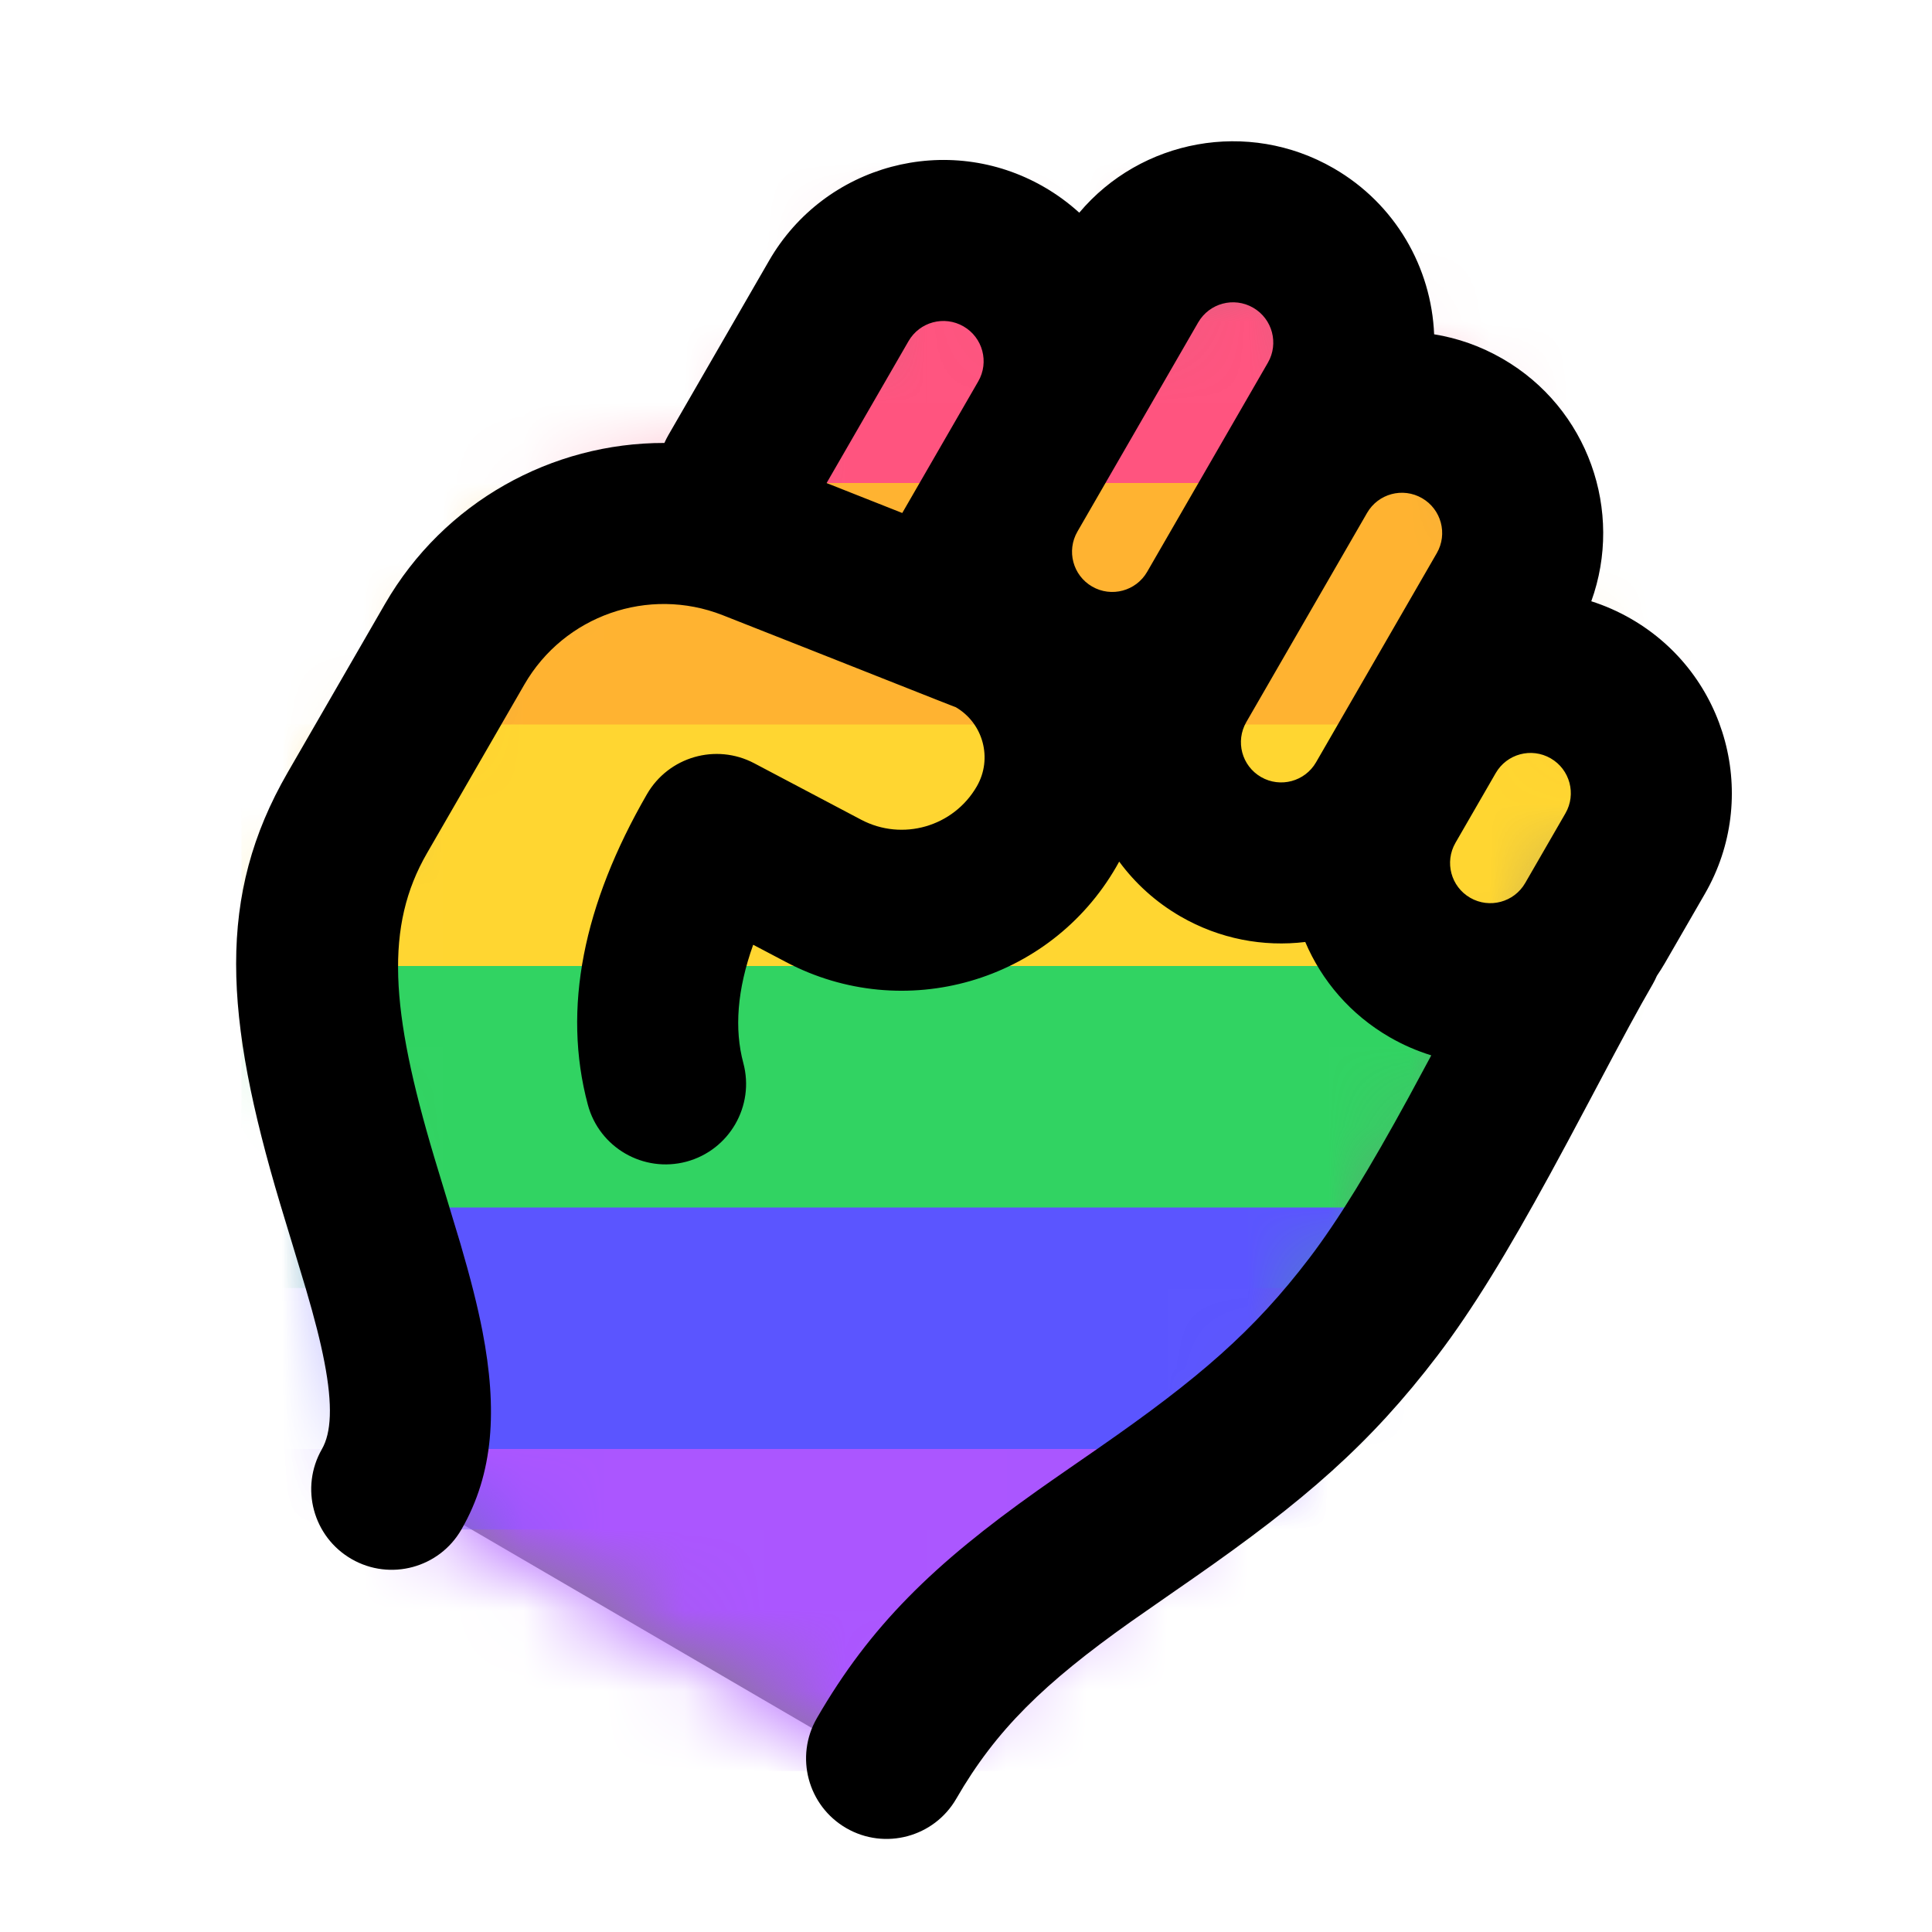 <?xml version="1.0" ?>
<svg width="800px" height="800px" viewBox="0 0 24 24" xmlns="http://www.w3.org/2000/svg" xmlns:xlink="http://www.w3.org/1999/xlink">
<defs>
<polygon id="icon-pride-fist-a" points="8 19.5 2 16 .5 9 3.5 4 6 3.5 8 .5 11 1.5 12 0 16 3.5 16 5.5 17.5 7 12.5 15.5"/>
</defs>
<g fill="none" fill-rule="evenodd">
<g transform="translate(3 2.5)">
<mask fill="#ffffff" id="icon-pride-fist-b">
<use xlink:href="#icon-pride-fist-a"/>
</mask>
<use fill="gray" xlink:href="#icon-pride-fist-a"/>
<polygon fill="#FF547F" mask="url(#icon-pride-fist-b)" points="0 -1.5 18 -1.5 18 3.5 0 3.5"/>
<polygon fill="#FFB331" mask="url(#icon-pride-fist-b)" points="0 3.5 18 3.5 18 7.5 0 7.5"/>
<polygon fill="#FFD631" mask="url(#icon-pride-fist-b)" points="0 6.5 18 6.5 18 10.5 0 10.5"/>
<polygon fill="#31D362" mask="url(#icon-pride-fist-b)" points="0 9.5 18 9.5 18 13.5 0 13.5"/>
<polygon fill="#5B55FF" mask="url(#icon-pride-fist-b)" points="0 12.5 18 12.5 18 16.5 0 16.5"/>
<polygon fill="#AB56FF" mask="url(#icon-pride-fist-b)" points="0 15.5 18 15.5 18 19.5 0 19.5"/>
</g>
<path d="M14.229,9.951 C13.873,9.951 13.534,9.876 13.228,9.742 C13.228,9.767 13.229,9.792 13.229,9.817 C13.229,11.471 11.921,12.829 10.268,12.892 L9.807,12.91 C9.914,13.496 10.127,13.935 10.436,14.244 C10.826,14.634 10.826,15.267 10.436,15.658 C10.045,16.048 9.412,16.048 9.022,15.658 C8.147,14.783 7.729,13.529 7.729,11.951 C7.729,11.413 8.153,10.972 8.69,10.951 L10.192,10.894 C10.771,10.872 11.229,10.396 11.229,9.817 C11.229,9.419 10.906,9.096 10.508,9.096 C10.535,9.096 9.081,9.307 7.43,9.554 C6.452,9.702 5.729,10.542 5.729,11.531 L5.729,13.951 C5.729,14.997 6.298,15.857 7.701,17.182 C7.784,17.261 8.353,17.791 8.516,17.946 C8.834,18.25 9.079,18.501 9.295,18.749 C9.943,19.497 10.299,20.206 10.3,21.011 C10.302,21.563 9.855,22.012 9.303,22.013 C8.75,22.014 8.302,21.567 8.3,21.015 C8.3,20.783 8.148,20.479 7.784,20.06 C7.616,19.866 7.412,19.657 7.134,19.392 C6.983,19.248 6.42,18.723 6.328,18.636 C4.553,16.96 3.729,15.715 3.729,13.951 L3.729,11.531 C3.729,10.064 4.524,8.759 5.735,8.063 C5.731,8.026 5.729,7.989 5.729,7.951 L5.729,5.451 C5.729,4.07 6.848,2.951 8.229,2.951 C8.414,2.951 8.594,2.971 8.768,3.009 C8.976,1.839 9.999,0.951 11.229,0.951 C12.117,0.951 12.898,1.414 13.341,2.113 C13.617,2.008 13.916,1.951 14.229,1.951 C15.459,1.951 16.481,2.839 16.69,4.009 C16.863,3.971 17.044,3.951 17.229,3.951 C18.609,3.951 19.729,5.07 19.729,6.451 L19.729,7.451 C19.729,7.511 19.726,7.571 19.722,7.631 C19.726,7.668 19.729,7.706 19.729,7.744 C19.729,8.131 19.737,8.422 19.772,9.37 C19.789,9.845 19.798,10.124 19.805,10.429 C19.831,11.534 19.812,12.365 19.721,13.077 C19.545,14.451 19.191,15.47 18.472,17.001 L18.48,16.984 C18.544,16.849 18.156,17.67 18.075,17.846 C17.523,19.048 17.296,19.847 17.296,20.835 C17.296,21.387 16.848,21.835 16.296,21.835 C15.743,21.835 15.296,21.387 15.296,20.835 C15.296,19.507 15.596,18.452 16.257,17.012 C16.315,16.887 16.374,16.759 16.453,16.593 C16.551,16.386 16.605,16.271 16.648,16.18 C17.296,14.805 17.592,13.956 17.737,12.824 C17.812,12.235 17.83,11.489 17.806,10.476 C17.801,10.29 17.796,10.112 17.789,9.888 C17.609,9.929 17.421,9.951 17.229,9.951 C16.666,9.951 16.146,9.765 15.729,9.451 C15.311,9.765 14.791,9.951 14.229,9.951 Z M17.229,7.951 C17.505,7.951 17.729,7.727 17.729,7.451 L17.729,6.451 C17.729,6.175 17.505,5.951 17.229,5.951 C16.952,5.951 16.729,6.175 16.729,6.451 L16.729,7.451 C16.729,7.727 16.952,7.951 17.229,7.951 Z M14.729,6.451 L14.729,4.451 C14.729,4.175 14.505,3.951 14.229,3.951 C13.952,3.951 13.729,4.175 13.729,4.451 L13.729,6.451 L13.729,7.451 C13.729,7.727 13.952,7.951 14.229,7.951 C14.505,7.951 14.729,7.727 14.729,7.451 L14.729,6.451 Z M11.729,4.451 L11.729,3.451 C11.729,3.175 11.505,2.951 11.229,2.951 C10.952,2.951 10.729,3.175 10.729,3.451 L10.729,5.451 L10.729,6.451 C10.729,6.727 10.952,6.951 11.229,6.951 C11.505,6.951 11.729,6.727 11.729,6.451 L11.729,4.451 Z M8.729,7.339 L8.729,5.451 C8.729,5.175 8.505,4.951 8.229,4.951 C7.952,4.951 7.729,5.175 7.729,5.451 L7.729,7.487 C8.11,7.43 8.441,7.381 8.729,7.339 Z" fill="#000000" fill-rule="nonzero" transform="rotate(30 11.772 11.482)"/>
</g>
</svg>